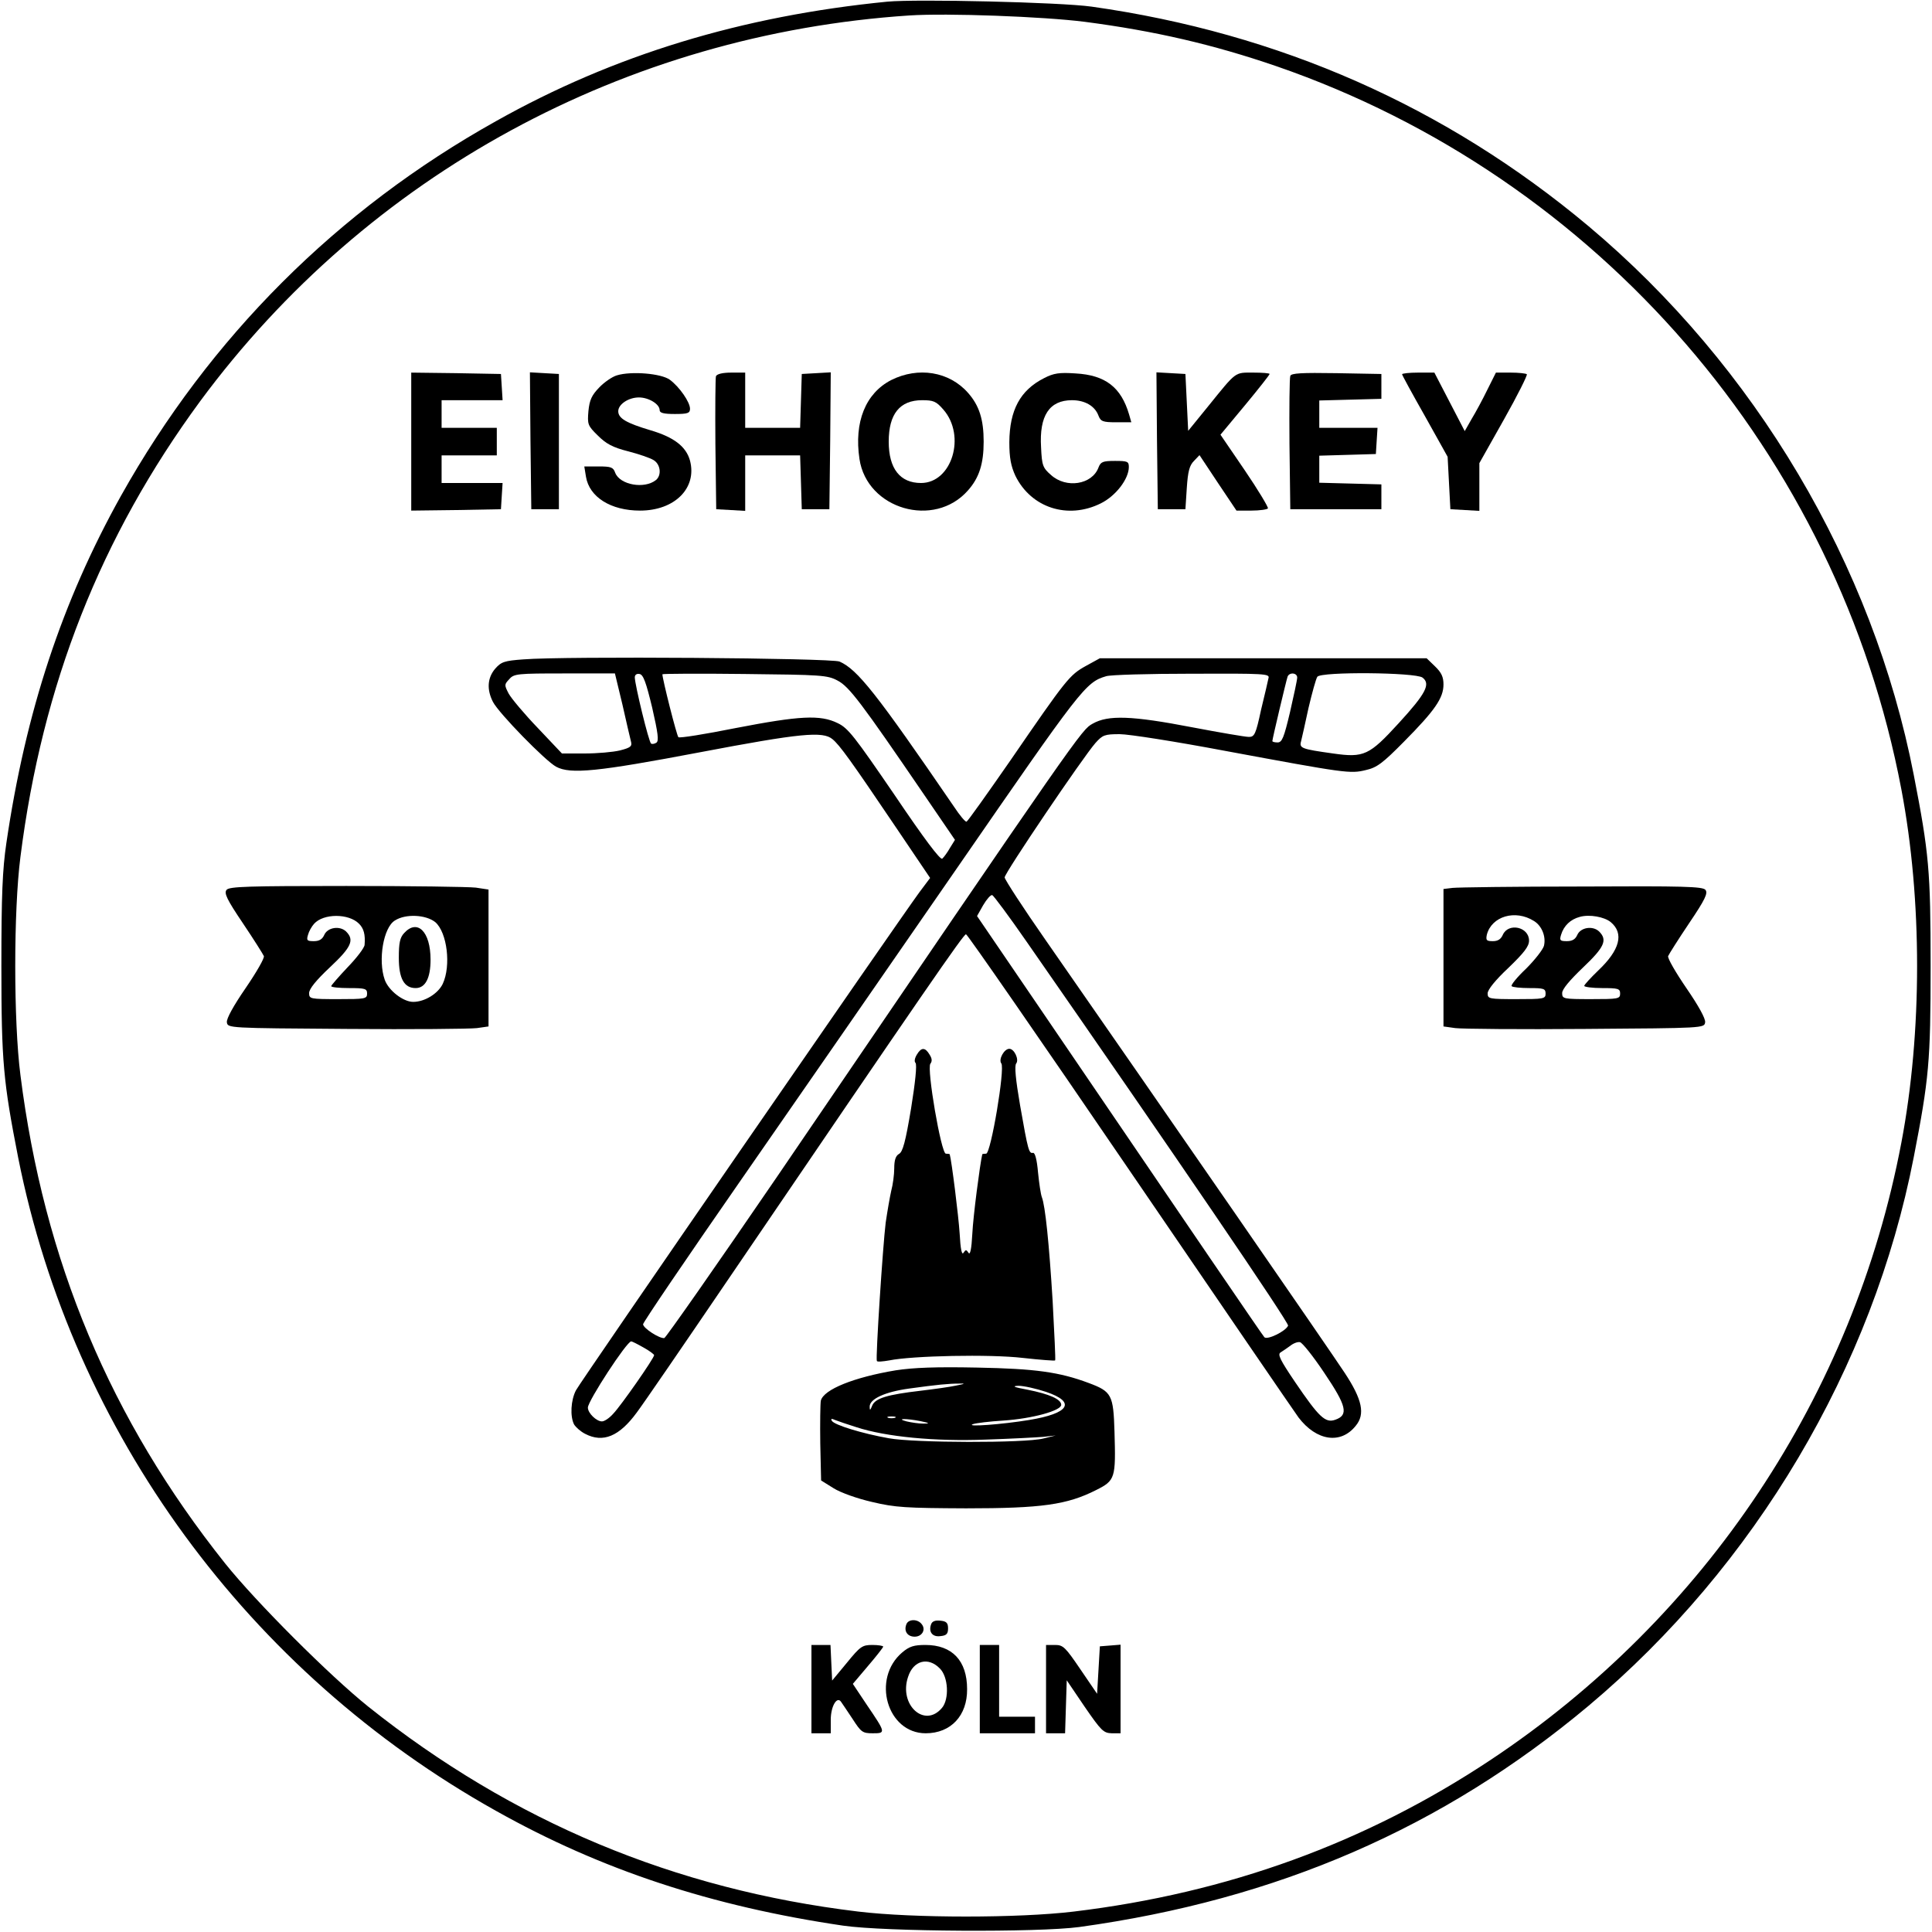 <?xml version="1.0" standalone="no"?>
<!DOCTYPE svg PUBLIC "-//W3C//DTD SVG 20010904//EN"
 "http://www.w3.org/TR/2001/REC-SVG-20010904/DTD/svg10.dtd">
<svg version="1.0" xmlns="http://www.w3.org/2000/svg"
 width="700pt" height="700pt" viewBox="0 0 700 700"
 preserveAspectRatio="xMidYMid meet">
<g transform="translate(0,700) scale(0.1,-0.1)"
fill="#000000" stroke="none">
<path d="M3215 6994 c-527 -52 -991 -193 -1418 -433 -575 -321 -1037 -783
-1359 -1358 -213 -382 -345 -781 -415 -1258 -14 -95 -18 -187 -18 -445 0 -348
7 -419 61 -695 198 -995 833 -1864 1731 -2366 381 -214 782 -346 1258 -416
152 -22 706 -25 855 -5 718 99 1317 359 1845 801 604 507 1031 1227 1179 1989
55 283 61 346 61 692 0 346 -6 409 -61 692 -148 762 -575 1482 -1179 1989
-517 433 -1120 699 -1800 795 -114 16 -633 28 -740 18z m715 -73 c253 -33 465
-82 695 -161 1167 -403 2034 -1407 2264 -2620 76 -400 76 -880 0 -1280 -173
-913 -709 -1719 -1489 -2237 -452 -300 -952 -482 -1510 -549 -199 -24 -581
-24 -780 0 -666 80 -1253 326 -1775 742 -141 113 -406 378 -519 519 -416 522
-657 1096 -742 1770 -25 194 -25 596 0 790 79 625 291 1161 651 1651 607 822
1541 1330 2570 1398 137 9 485 -4 635 -23z"/>
<path d="M1490 5400 l0 -250 163 2 162 3 3 48 3 47 -110 0 -111 0 0 50 0 50
100 0 100 0 0 50 0 50 -100 0 -100 0 0 50 0 50 111 0 110 0 -3 48 -3 47 -162
3 -163 2 0 -250z"/>
<path d="M1922 5403 l3 -248 50 0 50 0 0 245 0 245 -53 3 -52 3 2 -248z"/>
<path d="M2235 5640 c-17 -5 -46 -25 -64 -44 -27 -28 -35 -45 -39 -85 -4 -48
-3 -53 34 -89 30 -30 54 -43 109 -57 39 -10 80 -24 93 -32 25 -15 30 -54 9
-72 -42 -34 -131 -18 -148 26 -7 20 -15 23 -60 23 l-52 0 6 -37 c12 -74 90
-123 196 -123 126 0 207 82 181 181 -14 51 -58 85 -143 110 -87 26 -117 43
-117 69 0 25 37 50 75 50 35 0 75 -24 75 -46 0 -10 14 -14 55 -14 47 0 55 3
55 19 0 24 -38 79 -73 105 -31 23 -140 32 -192 16z"/>
<path d="M2594 5637 c-2 -7 -3 -118 -2 -247 l3 -235 53 -3 52 -3 0 100 0 101
100 0 99 0 3 -97 3 -98 50 0 50 0 3 248 2 248 -52 -3 -53 -3 -3 -97 -3 -98
-99 0 -100 0 0 100 0 100 -50 0 c-32 0 -52 -5 -56 -13z"/>
<path d="M3229 5623 c-93 -48 -135 -152 -115 -286 27 -182 271 -253 393 -114
41 46 57 97 57 177 0 80 -16 131 -57 177 -68 77 -180 95 -278 46z m189 -107
c83 -95 31 -266 -81 -266 -76 0 -117 52 -117 150 0 100 40 150 121 150 41 0
51 -4 77 -34z"/>
<path d="M3783 5630 c-87 -44 -125 -116 -126 -232 0 -58 6 -87 22 -122 57
-116 190 -159 309 -100 55 27 102 89 102 132 0 20 -5 22 -50 22 -44 0 -52 -3
-60 -24 -23 -62 -117 -77 -172 -27 -30 26 -33 35 -36 100 -7 115 30 171 112
171 47 0 83 -21 96 -56 8 -21 16 -24 64 -24 l55 0 -8 28 c-29 99 -86 143 -194
149 -59 4 -79 1 -114 -17z"/>
<path d="M4192 5403 l3 -248 50 0 50 0 5 77 c4 61 10 82 26 98 l20 21 67 -101
67 -100 54 0 c30 0 57 4 60 8 2 4 -35 66 -84 138 l-88 129 89 107 c49 59 89
110 89 113 0 3 -27 5 -59 5 -68 0 -60 6 -162 -120 l-74 -91 -5 103 -5 103 -53
3 -52 3 2 -248z"/>
<path d="M4675 5638 c-3 -8 -4 -119 -3 -248 l3 -235 165 0 165 0 0 45 0 45
-112 3 -113 3 0 49 0 49 103 3 102 3 3 48 3 47 -105 0 -106 0 0 50 0 49 113 3
112 3 0 45 0 45 -163 3 c-126 2 -164 0 -167 -10z"/>
<path d="M5080 5644 c0 -3 37 -71 83 -152 l82 -147 5 -95 5 -95 53 -3 52 -3 0
87 0 86 89 158 c49 87 86 161 83 164 -3 3 -29 6 -59 6 l-53 0 -31 -62 c-17
-35 -43 -83 -57 -106 l-25 -44 -55 106 -55 106 -59 0 c-32 0 -58 -3 -58 -6z"/>
<path d="M1897 4611 c-70 -5 -81 -9 -103 -34 -28 -33 -31 -75 -8 -120 21 -41
190 -214 229 -235 52 -28 150 -18 519 52 368 70 447 77 482 48 26 -21 67 -78
227 -315 l127 -188 -39 -52 c-77 -105 -1228 -1773 -1244 -1804 -19 -36 -22
-95 -7 -124 6 -10 24 -26 40 -34 65 -34 124 -9 187 77 22 29 168 242 325 473
725 1066 859 1260 868 1260 5 0 272 -386 594 -858 322 -472 597 -874 611 -893
65 -85 153 -98 207 -30 35 42 24 95 -40 192 -51 78 -646 939 -1085 1570 -81
116 -147 218 -147 225 0 16 284 436 329 487 26 29 33 32 88 32 33 0 204 -27
379 -60 442 -82 456 -84 513 -70 40 9 61 25 138 103 112 113 143 158 143 207
0 27 -7 43 -31 66 l-30 29 -592 0 -592 0 -51 -28 c-59 -33 -69 -45 -273 -342
-84 -121 -155 -221 -159 -222 -4 -2 -25 23 -46 55 -282 412 -349 496 -414 525
-29 13 -998 20 -1145 8z m358 -163 c14 -62 28 -123 31 -134 5 -18 -1 -23 -40
-33 -25 -6 -82 -11 -128 -11 l-82 0 -88 93 c-48 50 -95 106 -105 124 -16 31
-16 33 2 52 17 20 29 21 201 21 l182 0 27 -112z m108 -12 c21 -92 25 -121 15
-127 -6 -4 -15 -6 -19 -3 -8 4 -59 214 -59 240 0 9 7 14 17 12 14 -2 24 -31
46 -122z m672 98 c42 -22 85 -79 315 -416 l110 -161 -18 -29 c-9 -16 -22 -34
-28 -39 -7 -6 -65 71 -173 231 -145 212 -168 242 -206 260 -63 31 -137 27
-370 -18 -110 -22 -203 -37 -207 -33 -6 5 -58 211 -58 228 0 2 134 3 298 1
278 -3 300 -4 337 -24z m1561 9 c-2 -10 -14 -62 -27 -115 -19 -89 -24 -98 -44
-98 -13 0 -106 16 -206 35 -218 42 -304 45 -360 13 -41 -23 -34 -12 -1148
-1648 -216 -316 -398 -576 -404 -578 -17 -3 -77 36 -77 50 0 7 157 238 348
513 191 275 547 789 791 1142 449 650 464 671 539 693 15 5 154 9 310 9 265 1
283 0 278 -16z m104 2 c0 -8 -12 -64 -26 -125 -22 -93 -29 -110 -45 -110 -10
0 -19 2 -19 5 0 8 50 218 55 233 6 17 35 15 35 -3z m454 0 c30 -23 13 -57 -86
-165 -107 -117 -126 -126 -238 -110 -114 16 -123 19 -116 44 3 11 15 66 27
121 13 55 27 106 32 113 14 19 355 16 381 -3z m-1435 -956 c541 -778 952
-1382 948 -1392 -8 -20 -75 -53 -86 -42 -8 9 -252 367 -814 1193 l-227 333 22
39 c13 22 27 38 33 37 5 -2 61 -77 124 -168z m-1388 -1471 c22 -12 39 -25 39
-28 0 -11 -120 -183 -148 -212 -14 -16 -32 -28 -41 -28 -20 0 -51 30 -51 50 0
24 141 240 157 240 3 0 23 -10 44 -22z m2467 -92 c81 -120 89 -153 40 -170
-36 -13 -59 9 -146 137 -54 80 -64 100 -52 107 8 5 24 16 35 24 11 9 27 15 35
13 8 -1 48 -51 88 -111z"/>
<path d="M821 3776 c-10 -12 1 -35 59 -121 39 -58 73 -112 76 -119 3 -7 -27
-59 -66 -116 -44 -64 -70 -111 -68 -124 3 -21 4 -21 433 -24 237 -2 449 0 473
3 l42 6 0 248 0 248 -46 7 c-26 3 -237 6 -469 6 -355 0 -424 -2 -434 -14z
m480 -123 c17 -17 23 -39 20 -76 0 -10 -28 -47 -61 -81 -33 -35 -60 -66 -60
-69 0 -4 29 -7 65 -7 58 0 65 -2 65 -20 0 -19 -7 -20 -105 -20 -102 0 -105 1
-105 22 0 15 25 46 75 93 78 73 90 99 59 130 -23 22 -67 15 -79 -12 -7 -16
-18 -23 -38 -23 -25 0 -27 3 -21 23 3 12 13 30 22 40 34 38 126 38 163 0z
m276 6 c43 -37 58 -158 27 -224 -17 -35 -65 -65 -107 -65 -36 0 -89 41 -103
80 -25 71 -5 190 37 215 39 25 112 21 146 -6z"/>
<path d="M1464 3619 c-15 -16 -19 -36 -19 -89 0 -75 19 -110 61 -110 35 0 54
36 54 103 0 102 -48 149 -96 96z"/>
<path d="M5263 3783 l-33 -4 0 -249 0 -249 43 -6 c23 -3 236 -5 472 -3 429 3
430 3 433 24 2 13 -24 60 -68 124 -39 57 -69 109 -66 116 3 7 37 61 76 119 58
86 69 109 59 121 -10 12 -80 14 -448 12 -240 0 -451 -3 -468 -5z m295 -120
c29 -18 44 -57 36 -90 -4 -14 -33 -51 -65 -83 -33 -31 -56 -60 -52 -63 3 -4
33 -7 65 -7 51 0 58 -2 58 -20 0 -19 -7 -20 -105 -20 -100 0 -105 1 -105 21 0
13 28 48 75 92 57 55 75 78 75 99 0 50 -75 66 -95 21 -7 -16 -18 -23 -36 -23
-23 0 -26 3 -22 23 17 67 103 93 171 50z m278 -4 c49 -41 33 -101 -45 -175
-28 -27 -51 -52 -51 -56 0 -4 29 -8 65 -8 58 0 65 -2 65 -20 0 -19 -7 -20
-105 -20 -101 0 -105 1 -105 22 0 14 27 46 75 92 78 74 90 100 59 131 -23 22
-67 15 -79 -12 -7 -16 -18 -23 -38 -23 -25 0 -27 3 -21 23 10 33 34 56 68 65
35 10 89 0 112 -19z"/>
<path d="M3322 3179 c-8 -13 -10 -25 -5 -30 6 -6 -1 -72 -16 -165 -20 -120
-30 -158 -44 -165 -12 -7 -17 -23 -17 -52 0 -23 -5 -60 -11 -82 -5 -22 -14
-74 -20 -115 -10 -80 -37 -491 -32 -501 1 -4 22 -2 45 2 83 17 365 23 484 9
63 -7 116 -11 117 -9 2 2 -3 99 -9 214 -13 213 -27 346 -39 377 -4 10 -10 50
-14 90 -4 47 -11 72 -18 71 -15 -3 -18 7 -47 172 -16 93 -21 144 -14 152 11
14 -7 53 -25 53 -19 0 -40 -39 -29 -53 14 -18 -38 -327 -55 -327 -7 0 -13 -1
-14 -2 -9 -40 -33 -225 -36 -287 -3 -57 -8 -80 -14 -70 -8 12 -10 12 -18 0 -6
-10 -11 13 -14 70 -4 63 -29 263 -36 287 -1 1 -7 2 -14 2 -17 0 -70 309 -56
326 7 9 6 19 -3 33 -16 27 -30 27 -46 0z"/>
<path d="M3245 2035 c-150 -25 -261 -69 -271 -110 -2 -11 -3 -81 -2 -155 l3
-134 45 -28 c25 -16 87 -38 140 -50 84 -20 122 -22 340 -23 275 0 366 13 471
66 70 35 72 43 67 212 -4 133 -10 145 -93 176 -107 40 -194 52 -405 56 -149 3
-230 0 -295 -10z m220 -55 c-22 -5 -80 -13 -130 -19 -120 -14 -164 -27 -175
-54 -7 -18 -9 -18 -9 -4 -1 28 55 54 143 66 101 14 143 18 181 18 24 1 22 -1
-10 -7z m325 -23 c110 -37 85 -78 -62 -102 -97 -16 -232 -26 -203 -15 11 4 61
10 110 13 106 7 210 36 210 57 0 20 -42 39 -123 55 -49 9 -57 13 -32 14 19 0
64 -10 100 -22z m-547 -94 c-7 -2 -19 -2 -25 0 -7 3 -2 5 12 5 14 0 19 -2 13
-5z m-140 -34 c107 -35 285 -52 467 -45 91 3 185 8 210 10 l45 5 -45 -11 c-67
-17 -468 -16 -560 1 -96 17 -197 48 -206 63 -5 8 -1 9 12 3 10 -4 45 -16 77
-26z m232 22 c34 -7 35 -9 10 -9 -16 0 -43 4 -60 8 -42 11 -1 11 50 1z"/>
<path d="M3284 1115 c-10 -25 4 -45 30 -45 27 0 42 26 25 46 -15 19 -48 18
-55 -1z"/>
<path d="M3374 1116 c-11 -28 4 -48 33 -44 22 2 28 8 28 28 0 20 -6 26 -28 28
-18 2 -29 -2 -33 -12z"/>
<path d="M2940 880 l0 -160 35 0 35 0 0 49 c0 49 23 88 38 64 4 -5 22 -33 41
-61 31 -48 36 -52 73 -52 48 0 48 1 -22 104 l-50 75 55 65 c30 35 55 67 55 70
0 3 -18 6 -39 6 -37 0 -44 -5 -93 -65 l-53 -64 -3 64 -3 65 -34 0 -35 0 0
-160z"/>
<path d="M3269 1013 c-112 -95 -55 -293 85 -293 91 0 151 64 150 160 0 103
-54 160 -151 160 -41 0 -58 -5 -84 -27z m136 -58 c31 -30 35 -111 8 -143 -63
-75 -157 11 -123 112 19 60 73 74 115 31z"/>
<path d="M3550 880 l0 -160 100 0 100 0 0 30 0 30 -65 0 -65 0 0 130 0 130
-35 0 -35 0 0 -160z"/>
<path d="M3790 880 l0 -160 35 0 34 0 3 96 3 96 65 -96 c60 -87 68 -95 98 -96
l32 0 0 161 0 160 -37 -3 -38 -3 -5 -86 -5 -86 -60 88 c-55 81 -63 89 -92 89
l-33 0 0 -160z"/>
</g>
</svg>
